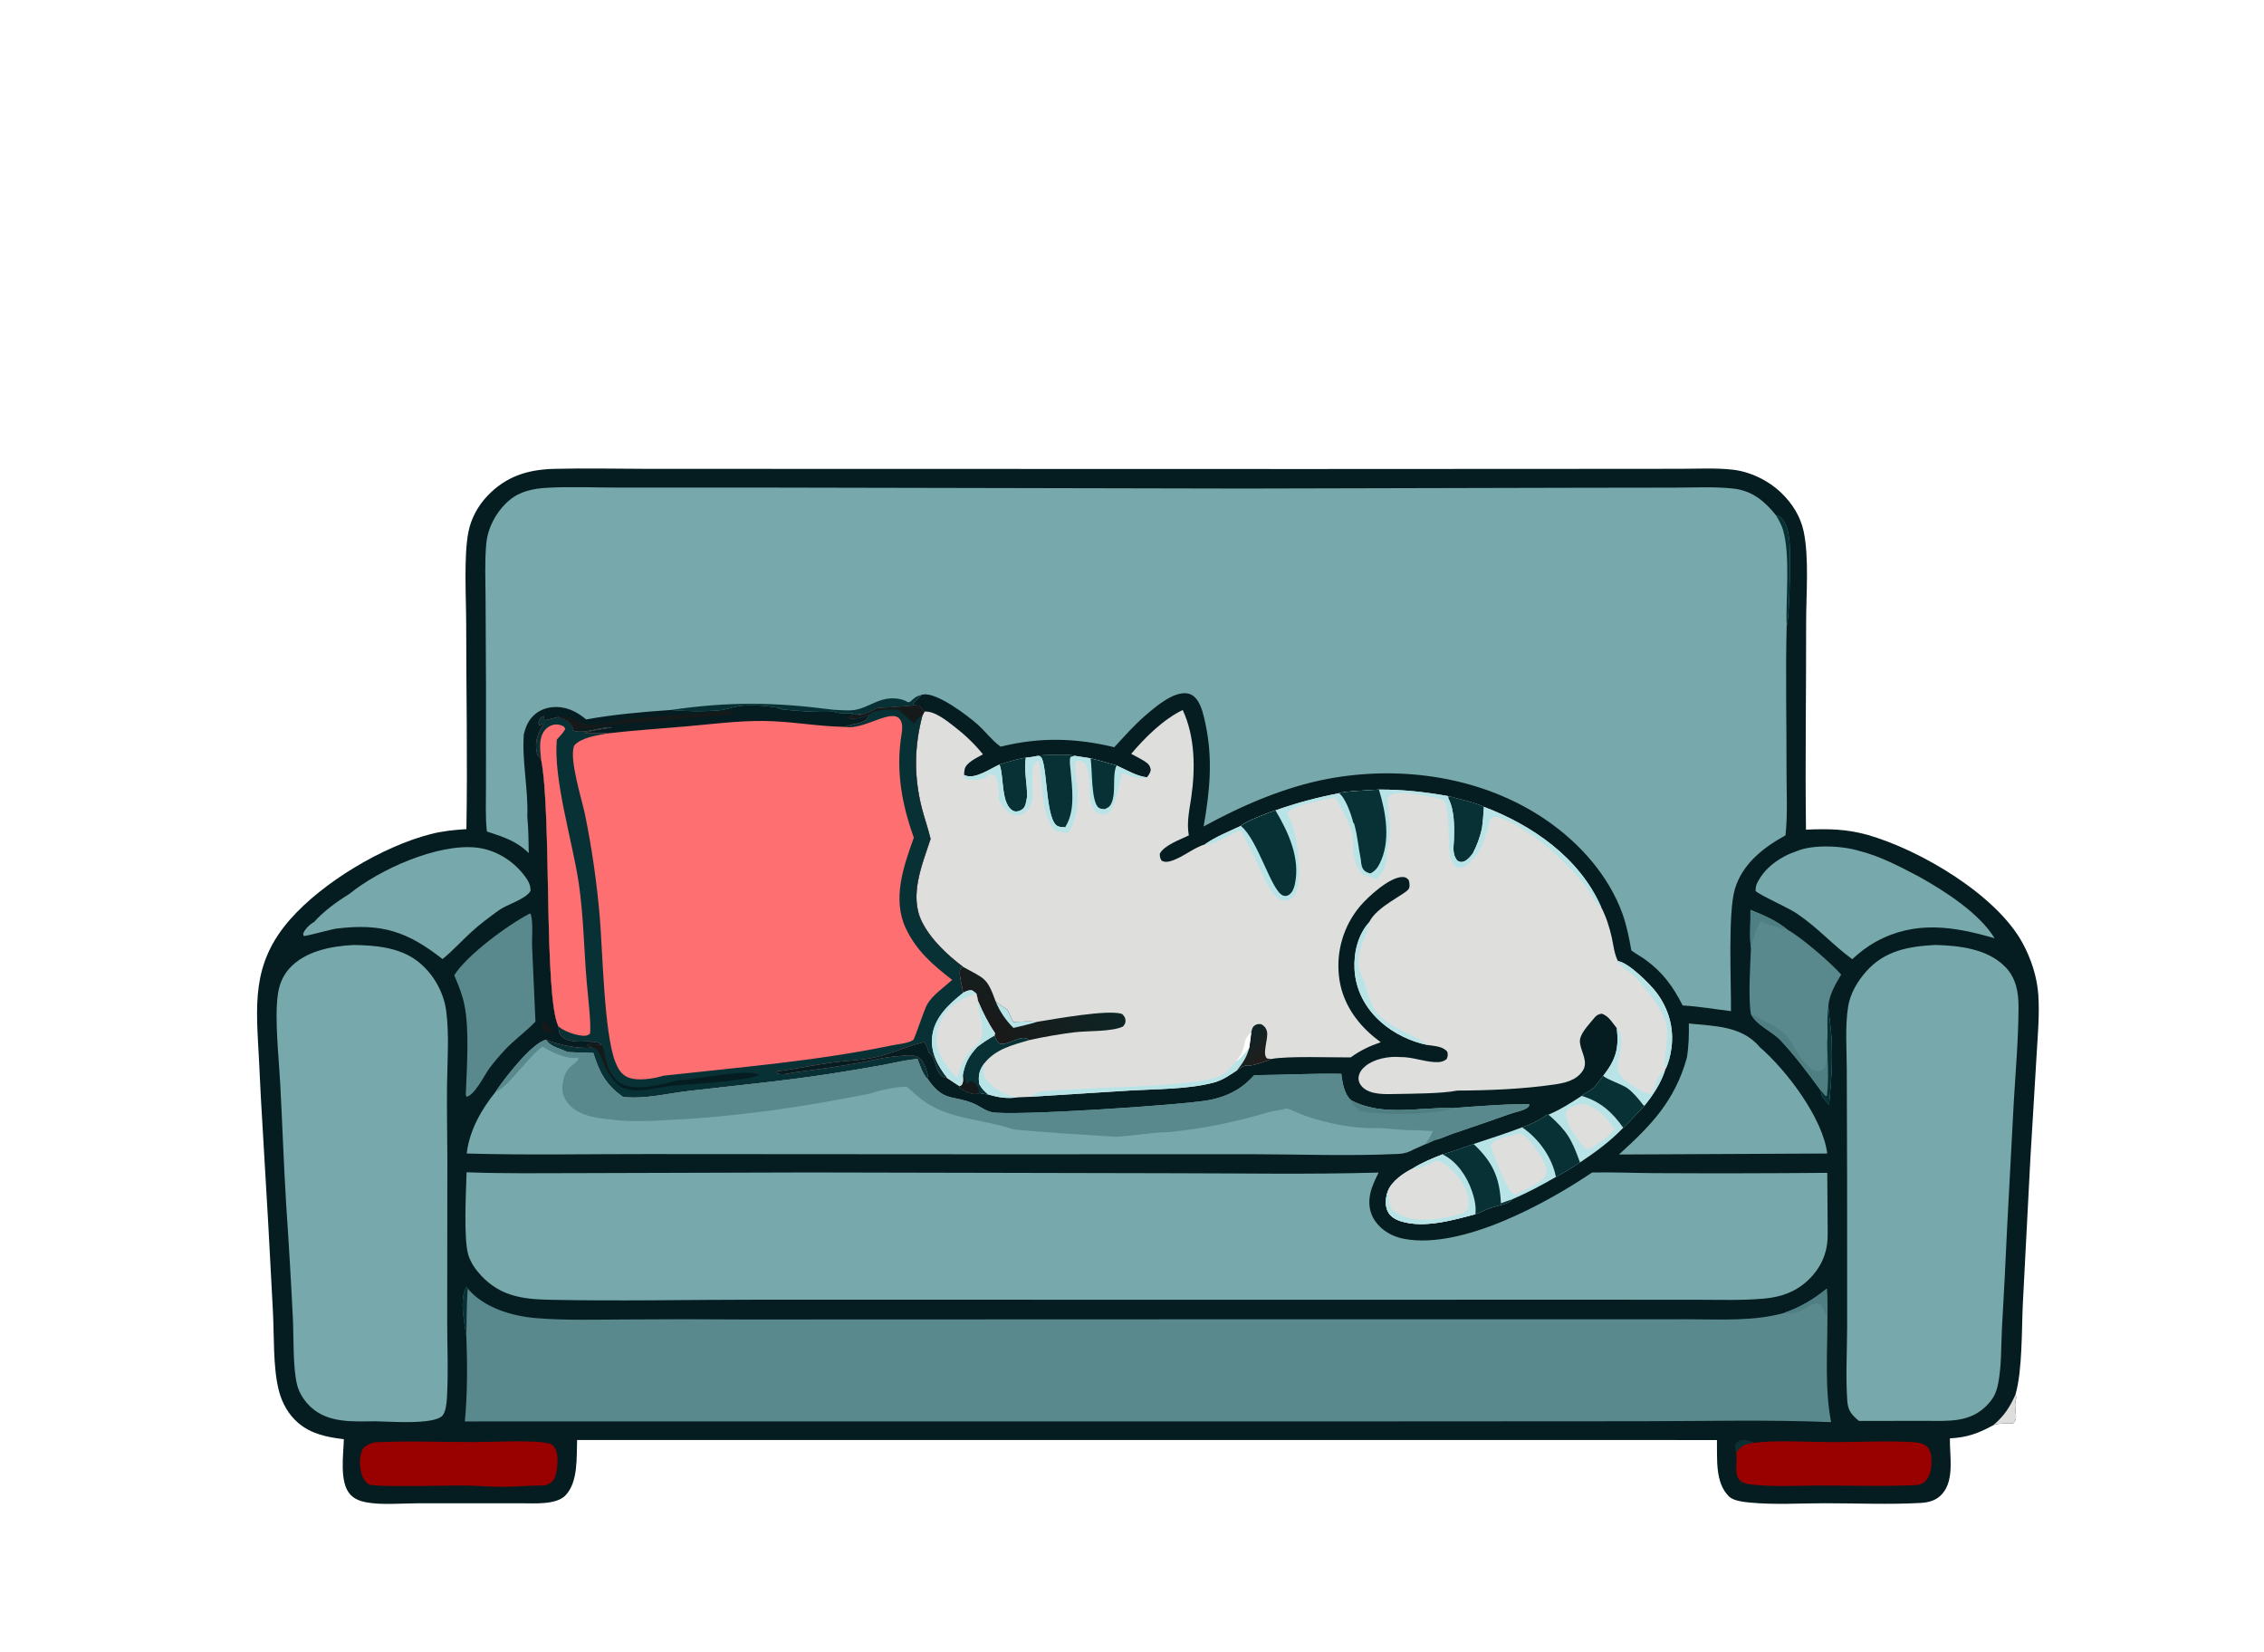 <svg version="1.1" xmlns="http://www.w3.org/2000/svg" style="display: block;" viewBox="0 0 2048 1494" width="1184" height="864" preserveAspectRatio="none">
<defs>
	<linearGradient id="Gradient1" gradientUnits="userSpaceOnUse" x1="1144.77" y1="954.777" x2="1126.96" y2="938.879">
		<stop class="stop0" offset="0" stop-opacity="1" stop-color="rgb(34,29,28)"/>
		<stop class="stop1" offset="1" stop-opacity="1" stop-color="rgb(14,36,38)"/>
	</linearGradient>
	<linearGradient id="Gradient2" gradientUnits="userSpaceOnUse" x1="907.729" y1="944.658" x2="959.82" y2="877.317">
		<stop class="stop0" offset="0" stop-opacity="1" stop-color="rgb(27,24,24)"/>
		<stop class="stop1" offset="1" stop-opacity="1" stop-color="rgb(13,37,37)"/>
	</linearGradient>
</defs>
<path transform="translate(0,0)" fill="rgb(255,255,255)" d="M 0 0 L 2048 0 L 2048 1494 L 0 1494 L 0 0 z"/>
<path transform="translate(0,0)" fill="rgb(5,29,32)" d="M 421.9 749.701 C 422.997 687.953 421.745 626.014 421.708 564.25 C 421.693 540.953 419.391 502.691 423.746 480.87 C 426.165 468.748 432.345 457.399 440.827 448.467 C 457.728 430.671 477.448 424.53 501.356 423.935 C 529.014 423.247 556.786 423.867 584.46 423.932 L 720.521 423.966 L 1183.96 424.081 L 1442.52 423.956 L 1520.54 423.895 C 1535.84 423.879 1551.77 422.987 1566.97 424.639 C 1583.32 426.416 1599.78 434.471 1611.56 445.865 C 1621.31 455.305 1628.68 466.972 1631.55 480.352 C 1636.66 504.253 1633.78 538.198 1633.82 562.964 C 1633.93 625.372 1632.86 687.769 1633.69 750.176 C 1653.51 749.288 1670.7 749.513 1689.99 755.067 C 1736.8 768.54 1805.73 808.782 1829.63 852.739 C 1837.32 866.881 1842.72 883.253 1843.83 899.363 C 1845.08 917.519 1843.29 936.284 1842.27 954.438 L 1836.66 1047.71 L 1829.86 1178.55 C 1828.72 1202.05 1829.53 1238.96 1823.23 1260.77 C 1823.7 1262.61 1824.19 1263.44 1823.6 1265.31 C 1820.96 1273.67 1826.62 1282.42 1821.07 1286.91 C 1814.37 1287.62 1809.78 1286.31 1803.13 1288.66 C 1789.63 1296.09 1779.26 1299.79 1763.86 1300.56 C 1763.58 1316.2 1768.15 1337.55 1757.18 1350.48 C 1752.05 1356.52 1745.13 1358.53 1737.52 1358.95 C 1708.93 1360.53 1679.62 1359.25 1650.96 1359.23 C 1628.77 1359.22 1605.03 1360.79 1583 1358.61 C 1577.43 1358.06 1568.2 1357.18 1564 1353.07 C 1551.17 1340.5 1553.53 1318.65 1553.13 1302.08 L 522.048 1302.03 C 521.478 1317.51 523.143 1339.95 511.585 1352.07 C 503.124 1360.94 482.951 1359.22 471.601 1359.25 L 377.485 1359.29 C 362.866 1359.29 345.493 1361 331.164 1358.38 C 325.95 1357.43 320.61 1355.35 316.931 1351.41 C 306.744 1340.5 310.703 1315.26 311.048 1301.31 C 295.987 1299.52 281.605 1296.73 269.729 1286.57 C 260.801 1278.93 255.054 1268.45 252.187 1257.15 C 246.837 1236.07 248.058 1207.28 246.86 1185.28 C 244.193 1132.85 241.258 1080.43 238.053 1028.03 C 236.595 1004.9 235.345 981.759 234.302 958.609 C 231.783 909.62 226.802 871.899 262.411 831.364 C 292.024 797.655 346.011 765.431 389.389 754.243 C 400.19 751.457 410.816 750.372 421.9 749.701 z"/>
<path transform="translate(0,0)" fill="rgb(222,222,221)" d="M 1823.23 1260.77 C 1823.7 1262.61 1824.19 1263.44 1823.6 1265.31 C 1820.96 1273.67 1826.62 1282.42 1821.07 1286.91 C 1814.37 1287.62 1809.78 1286.31 1803.13 1288.66 C 1812.88 1280.34 1818.14 1272.4 1823.23 1260.77 z"/>
<path transform="translate(0,0)" fill="rgb(119,168,171)" d="M 440.434 751.854 C 438.872 737.838 439.687 723.301 439.605 709.189 L 439.632 620.841 L 439.24 540.528 C 439.145 524.297 438.398 507.554 439.901 491.382 C 441.276 476.592 449.653 461.484 461.08 452.055 C 470.849 443.993 482.809 441.721 495.139 441.04 C 516.669 439.851 538.636 440.902 560.229 440.872 L 695.19 440.867 L 1125 441.746 L 1429.07 441.03 L 1515.44 440.913 C 1532.77 440.874 1550.79 439.869 1568.02 441.769 C 1584.71 443.609 1596.11 452.882 1606.43 465.75 C 1610.89 467.434 1612.78 469.255 1614.87 473.542 C 1617.52 478.976 1618.43 485.743 1618.89 491.699 C 1619.75 502.934 1618.91 558.639 1616.18 566.615 C 1615.12 610.048 1616.16 653.667 1616.08 697.124 C 1616.04 716.197 1617.2 736.4 1615.14 755.332 C 1595.22 766.263 1576.16 781.053 1569.37 803.844 C 1562.96 825.361 1566.07 888.195 1565.82 914.264 C 1551.34 912.553 1536.7 909.925 1522.16 909.153 C 1513.28 891.862 1504.15 879.076 1488.09 867.535 C 1484.09 864.661 1479.63 862.361 1475.72 859.408 C 1473.7 848.353 1471.67 837.509 1467.9 826.883 C 1455.48 791.92 1429.15 762.466 1398.98 741.7 C 1341.96 702.447 1268.06 691.628 1200.85 704.285 C 1162.22 711.559 1123.14 728.408 1088.78 747.318 C 1094.44 715.421 1097.3 685.869 1090.33 653.856 C 1088.82 646.951 1087.17 639.072 1083.1 633.165 C 1080.8 629.825 1077.64 627.388 1073.52 626.901 C 1060.87 625.402 1044.87 639.424 1035.84 647.174 C 1025.72 655.866 1017.06 665.892 1007.99 675.636 C 973.156 667.179 940.196 666.377 905.226 675.136 C 904.994 674.972 904.759 674.813 904.53 674.646 C 897.167 669.269 891.45 661.486 884.665 655.353 C 875.85 647.385 847.272 625.623 834.932 627.989 C 833.758 628.214 833.976 628.14 833.302 628.456 C 831.35 631.699 826.893 633.737 825.765 637.01 L 827.466 637.737 C 825.993 638.461 797.619 640.04 793.063 640.372 C 789.186 643.041 784.23 644.857 779.767 646.293 C 777.057 645.096 772.821 645.555 769.848 645.493 L 772.018 644.837 C 765.878 645.136 759.572 645.401 753.666 643.491 C 742.005 644.369 715.868 642.71 704.11 640.943 L 708.006 640.903 C 696.928 638.165 678.198 636.661 667.011 638.722 C 661.537 639.731 656.438 641.733 650.839 642.242 C 636.901 643.51 620.715 643.272 606.778 641.953 C 581.233 643.715 555.444 645.975 530.232 650.501 C 521.363 643.051 511.385 638.294 499.551 639.448 C 492.012 640.182 485.254 643.483 480.428 649.415 C 476.922 653.725 475.218 658.53 473.84 663.837 C 472.046 688.791 477.994 713.519 477.005 738.505 C 478.066 749.435 478.128 760.393 478.308 771.363 C 466.888 760.167 455.192 756.72 440.434 751.854 z"/>
<path transform="translate(0,0)" fill="rgb(7,49,53)" d="M 821.296 634.959 L 823.158 634.631 C 826.503 631.543 828.734 629.481 833.302 628.456 C 831.35 631.699 826.893 633.737 825.765 637.01 L 827.466 637.737 C 825.993 638.461 797.619 640.04 793.063 640.372 C 789.186 643.041 784.23 644.857 779.767 646.293 C 777.057 645.096 772.821 645.555 769.848 645.493 L 772.018 644.837 C 765.878 645.136 759.572 645.401 753.666 643.491 C 742.005 644.369 715.868 642.71 704.11 640.943 L 708.006 640.903 C 696.928 638.165 678.198 636.661 667.011 638.722 C 661.537 639.731 656.438 641.733 650.839 642.242 C 636.901 643.51 620.715 643.272 606.778 641.953 C 660.451 634.196 700.429 634.835 753.994 641.765 C 760.753 642.055 768.75 643.065 775.336 641.514 C 784.314 639.401 792.25 633.727 801.434 631.973 C 807.556 630.804 816.054 631.446 821.296 634.959 z"/>
<path transform="translate(0,0)" fill="rgb(7,49,53)" d="M 1606.43 465.75 C 1610.89 467.434 1612.78 469.255 1614.87 473.542 C 1617.52 478.976 1618.43 485.743 1618.89 491.699 C 1619.75 502.934 1618.91 558.639 1616.18 566.615 C 1615.21 541.614 1619.76 502.05 1612.84 478.927 C 1611.43 474.211 1608.89 469.983 1606.43 465.75 z"/>
<path transform="translate(0,0)" fill="rgb(222,222,221)" d="M 836.16 643.486 C 844.872 642.376 856.344 651.601 862.978 656.733 C 872.681 664.238 881.509 672.492 889.184 682.088 C 884.132 684.956 874.013 689.405 872.645 695.467 C 872.265 697.151 872.199 698.953 872.104 700.672 C 872.669 700.912 873.239 701.138 873.814 701.351 C 882.373 704.445 896.045 694.977 904.089 691.31 C 912.086 688.777 919.865 686.373 928.157 684.971 C 931.803 684.896 935.599 683.969 939.199 683.362 C 942.978 682.351 968.928 681.927 971.804 683.338 L 986.498 685.63 C 994.367 687.702 1002.27 689.738 1010.04 692.157 C 1018.36 695.832 1028.56 702.015 1037.5 702.816 C 1039.34 700.45 1040.53 698.923 1041 695.923 C 1040.24 692.246 1038.83 690.554 1035.66 688.514 C 1031.74 685.985 1027.39 683.865 1023.28 681.626 C 1035.92 666.689 1052.18 650.563 1069.87 641.966 C 1081.14 666.186 1081.37 695.177 1077.57 721.22 C 1075.85 732.982 1073.34 743.492 1075.39 755.394 C 1067.61 759.179 1052.95 764.287 1049.12 772.013 C 1049.28 774.888 1049.22 775.721 1050.8 778.231 C 1054.05 779.874 1056.7 779.357 1060.09 778.236 C 1070.59 774.769 1079.61 766.614 1089.93 763.447 C 1099.45 756.638 1111.85 751.761 1122.43 746.776 C 1125.67 743.15 1148.37 734.319 1153.79 732.754 C 1172.71 726.01 1191.47 721.064 1211.18 717.251 C 1215.59 715.332 1240.82 714.518 1247.35 713.929 C 1268.6 713.854 1289.22 716.039 1310.11 719.863 L 1312.89 720.471 C 1322.48 723.143 1333.37 725.255 1342.33 729.526 C 1386.22 746.192 1428.62 775.501 1448.21 819.742 C 1448.29 819.921 1448.36 820.103 1448.43 820.283 C 1452.9 828.934 1455.79 837.93 1457.93 847.402 C 1459.51 854.359 1460.23 862.767 1463.64 869.05 C 1473.07 870.235 1492.57 889.796 1498.1 897.021 C 1509.39 911.754 1514.56 929.655 1511.91 948.134 C 1511.03 954.258 1509.52 960.895 1506.72 966.447 L 1506.15 967.927 C 1502.15 979.87 1495.33 990.176 1487.43 999.9 C 1486.13 998.873 1486.55 999.34 1485.64 998.164 C 1481.85 993.229 1477.13 987.583 1472.08 983.913 C 1467.62 980.671 1452.26 975.509 1450.29 972.754 C 1461.7 958.02 1464.63 948.101 1462.55 929.7 C 1458.38 924.662 1455.64 918.991 1449.09 916.585 C 1445.27 917.054 1443.66 918.459 1441.29 921.466 C 1436.67 927.342 1428.29 935.269 1429.21 942.88 C 1430.24 951.468 1437.26 960.272 1431.46 968.593 C 1425.47 977.195 1415.16 979.297 1405.44 980.694 C 1377.25 984.745 1346.75 985.998 1318.29 986.096 C 1304.06 988.924 1277.48 988.862 1262.2 989.208 C 1252.8 989.421 1239.29 990.004 1232.2 982.661 C 1229.99 980.371 1228.62 977.271 1228.95 974.051 C 1229.38 969.91 1232.09 966.397 1235.24 963.857 C 1243.29 957.349 1256.44 954.884 1266.53 955.799 C 1277.11 955.581 1287.08 959.724 1297.57 960.321 C 1301.77 960.56 1305.48 960.317 1308.74 957.456 C 1309.81 954.711 1309.78 954.075 1309.33 951.144 C 1305.31 945.904 1297.38 945.852 1291.26 944.883 C 1276.43 941.935 1261.06 934.523 1249.67 924.558 C 1235.35 912.032 1226.36 895.635 1225.29 876.495 C 1224.45 861.529 1228.34 845.183 1238.56 833.861 C 1245.53 819.209 1272.39 808.345 1274.52 803.355 C 1275.55 800.922 1275.01 797.849 1274.18 795.466 C 1272.21 793.673 1271.32 792.945 1268.56 792.983 C 1256.67 793.146 1237.15 811.216 1230.09 819.634 C 1215.65 836.936 1208.82 859.337 1211.13 881.753 C 1213.33 904.814 1225.98 923.98 1243.74 938.314 C 1245.47 939.706 1247.23 941.065 1249.01 942.39 C 1238.82 945.885 1230.65 949.718 1221.84 956.103 C 1204.97 956.246 1164.3 954.724 1150.12 957.512 C 1142.79 960.534 1136.35 962.859 1128.4 963.857 L 1128.86 963.248 C 1124.78 963.237 1122.12 965.548 1118.94 967.791 C 1112.41 972.167 1105.86 976.733 1098.17 978.798 C 1074.98 985.025 1046.05 984.624 1021.9 986.066 L 931.481 991.755 L 920.421 992.221 C 910.908 993.587 902.968 992.329 893.855 989.576 C 891.167 989.536 888.463 988.825 885.839 988.266 C 885.452 988.447 885.081 988.671 884.676 988.809 C 879.516 990.56 872.237 985.933 867.851 983.637 L 867.891 982.075 L 869.809 981.058 C 871.737 978.337 871.074 975.307 870.874 972.139 C 872.945 961.14 876.529 954.549 884.216 946.412 C 889.179 942.612 894.101 939.326 899.58 936.315 L 900.002 934.108 C 893.884 925.119 889.067 915.498 884.859 905.498 L 883.372 898.664 C 882.113 897.458 880.692 896.488 879.289 895.457 C 875.753 895.295 874.429 896.142 871.333 897.671 C 870.484 892.439 867.22 881.802 868.439 876.878 C 868.893 875.044 869.673 875.132 871.216 874.226 C 856.975 863.529 841.819 849.342 833.873 833.265 C 822.262 809.774 834.169 781.665 841.799 758.609 C 839.662 749.232 836.3 740.152 833.92 730.832 C 826.649 702.36 826.936 674.95 834.527 646.586 L 836.16 643.486 z"/>
<path transform="translate(0,0)" fill="rgb(185,228,231)" d="M 1211.18 717.251 C 1215.59 715.332 1240.82 714.518 1247.35 713.929 C 1268.6 713.854 1289.22 716.039 1310.11 719.863 L 1310.42 722.376 L 1304.32 722.67 C 1292.27 720.29 1268.99 713.894 1257.62 718.874 C 1255.49 721.199 1255.17 722.09 1255.26 725.256 C 1255.48 733.501 1257.75 741.806 1257.43 750.057 C 1257.04 759.811 1254.26 769.334 1254.07 779.167 L 1252.59 785.42 C 1250.11 788.737 1247.71 792.105 1245.37 795.521 C 1241.47 793.695 1237.97 791.839 1233.58 791.697 C 1224.48 782.09 1223.62 771.216 1223.91 758.453 C 1222.82 746.001 1213.57 731.911 1207.8 721.079 C 1199.66 722.95 1168.86 728.003 1164.72 735.081 C 1164.58 735.322 1164.5 735.598 1164.4 735.856 C 1173.31 749.354 1177.17 786.232 1173.92 802.04 C 1173.09 806.074 1171.68 810.369 1167.97 812.622 C 1165.46 814.141 1161.47 814.653 1158.68 813.698 C 1152.04 811.421 1145.1 797.86 1142.4 791.569 C 1136.27 777.259 1129.51 764.705 1122.42 750.934 C 1113.03 753.629 1099 764.512 1089.93 763.447 C 1099.45 756.638 1111.85 751.761 1122.43 746.776 C 1125.67 743.15 1148.37 734.319 1153.79 732.754 C 1172.71 726.01 1191.47 721.064 1211.18 717.251 z"/>
<path transform="translate(0,0)" fill="rgb(7,49,53)" d="M 1122.43 746.776 C 1125.67 743.15 1148.37 734.319 1153.79 732.754 C 1165.5 752.45 1176.64 776.483 1171.19 800.136 C 1170.44 803.357 1168.93 807.214 1166.01 809.065 C 1164.25 810.181 1162.73 810.423 1160.74 809.742 C 1150.01 806.07 1138 759.103 1122.43 746.776 z"/>
<path transform="translate(0,0)" fill="rgb(7,49,53)" d="M 1211.18 717.251 C 1215.59 715.332 1240.82 714.518 1247.35 713.929 C 1253.73 734.591 1258.36 761.082 1247.86 781.219 C 1245.82 785.147 1243.57 787.816 1239.55 789.763 C 1238.01 789.275 1236.31 788.786 1235 787.816 C 1231.56 785.282 1231.38 781.1 1230.99 777.208 C 1228.79 766.312 1228 755.518 1224.94 744.747 L 1223.94 743.47 C 1223.88 742.881 1223.87 742.588 1223.69 741.963 C 1221.82 735.416 1216.84 720.81 1211.18 717.251 z"/>
<path transform="translate(0,0)" fill="url(#Gradient2)" d="M 871.216 874.226 C 890.752 885.223 892.648 883.228 900.775 905.761 C 904.165 908.422 907.504 910.746 911.244 912.889 L 916.645 924.139 C 923.884 923.732 931.016 923.248 938.258 923.915 C 953.881 921.443 1002.71 912.485 1015.01 916.804 C 1016.7 918.399 1018.04 920.073 1018.14 922.525 C 1018.25 925.136 1017.38 926.288 1015.81 928.235 C 1005.39 933.037 984.002 931.908 971.743 933.421 C 958.068 935.132 944.481 937.482 931.027 940.465 C 924.232 934.219 912.997 945.396 904.685 943.714 C 901.648 942.113 900.88 939.307 899.58 936.315 L 900.002 934.108 C 893.884 925.119 889.067 915.498 884.859 905.498 L 883.372 898.664 C 882.113 897.458 880.692 896.488 879.289 895.457 C 875.753 895.295 874.429 896.142 871.333 897.671 C 870.484 892.439 867.22 881.802 868.439 876.878 C 868.893 875.044 869.673 875.132 871.216 874.226 z"/>
<path transform="translate(0,0)" fill="rgb(185,228,231)" d="M 900.775 905.761 C 904.165 908.422 907.504 910.746 911.244 912.889 L 916.645 924.139 C 923.884 923.732 931.016 923.248 938.258 923.915 C 931.315 926.204 923.869 927.65 916.767 929.439 C 909.854 922.597 904.453 914.755 900.775 905.761 z"/>
<path transform="translate(0,0)" fill="rgb(185,228,231)" d="M 971.804 683.338 L 986.498 685.63 C 994.367 687.702 1002.27 689.738 1010.04 692.157 C 1018.36 695.832 1028.56 702.015 1037.5 702.816 C 1030.04 705.309 1022.64 701.598 1015.51 698.96 C 1011.9 707.815 1009.48 732.583 1000.94 735.914 C 998.296 736.945 995.174 736.442 992.758 735.04 C 988.937 732.822 987.412 728.553 986.589 724.448 C 984.977 716.406 987.003 693.242 979.942 689.012 C 978.321 688.041 976.121 688.163 974.293 688.153 L 972.631 689.292 C 971.483 697.231 974.262 706.82 974.8 714.872 C 975.459 724.741 973.281 746.401 965.53 752.967 C 962.381 753.592 959.311 751.878 956.001 751.777 C 959.252 751.021 961.148 750.376 963.526 747.983 L 963.747 747.628 C 972.877 733.203 969.88 712.956 968.477 696.716 C 968.14 692.811 967.195 688.263 968.32 684.484 L 971.804 683.338 z"/>
<path transform="translate(0,0)" fill="rgb(7,49,53)" d="M 986.498 685.63 C 994.367 687.702 1002.27 689.738 1010.04 692.157 C 1005.84 701.164 1009.85 715.456 1005.59 725.815 C 1004.21 729.188 1002.64 730.166 999.522 731.524 C 997.765 731.461 995.667 731.505 994.141 730.518 C 986.784 725.758 988.232 695.186 986.498 685.63 z"/>
<path transform="translate(0,0)" fill="rgb(7,49,53)" d="M 939.199 683.362 C 942.978 682.351 968.928 681.927 971.804 683.338 L 968.32 684.484 C 967.195 688.263 968.14 692.811 968.477 696.716 C 969.88 712.956 972.877 733.203 963.747 747.628 L 963.526 747.983 C 961.326 747.952 958.946 747.964 956.903 747.038 C 946.212 742.19 947.553 698.049 942.64 686.14 C 941.778 684.051 941.218 684.164 939.199 683.362 z"/>
<path transform="translate(0,0)" fill="rgb(7,49,53)" d="M 1310.11 719.863 L 1312.89 720.471 C 1322.48 723.143 1333.37 725.255 1342.33 729.526 C 1341.85 736.007 1341.5 742.535 1340.56 748.968 C 1338.78 757.03 1336.1 764.3 1332.31 771.628 C 1330.13 774.45 1327.17 778.116 1323.62 779.142 C 1321.28 779.818 1320.18 779.178 1318.14 778.089 C 1313.69 772.093 1314.83 766.41 1315.25 759.415 C 1315.69 747.936 1315.72 732.663 1310.42 722.376 L 1310.11 719.863 z"/>
<path transform="translate(0,0)" fill="rgb(185,228,231)" d="M 1310.42 722.376 C 1315.72 732.663 1315.69 747.936 1315.25 759.415 C 1314.83 766.41 1313.69 772.093 1318.14 778.089 C 1320.18 779.178 1321.28 779.818 1323.62 779.142 C 1327.17 778.116 1330.13 774.45 1332.31 771.628 C 1336.1 764.3 1338.78 757.03 1340.56 748.968 C 1341.5 742.535 1341.85 736.007 1342.33 729.526 C 1386.22 746.192 1428.62 775.501 1448.21 819.742 C 1448.29 819.921 1448.36 820.103 1448.43 820.283 C 1443.45 817.499 1441.58 812.242 1438.59 807.621 C 1423.07 783.652 1380.85 744.493 1352.36 738.329 C 1349.21 739.029 1349.34 739.24 1347.56 741.725 C 1345.17 750.694 1340.62 770.733 1333.04 775.584 C 1332.28 776.644 1331.49 777.673 1330.7 778.707 C 1328.61 781.424 1325.02 783.766 1321.64 784.535 C 1319.94 784.923 1318.37 784.429 1316.94 783.507 C 1314.06 781.645 1312.66 777.441 1312.01 774.273 C 1309.52 762.121 1311.36 744.583 1308.6 729.891 C 1307.84 725.843 1307.6 724.956 1304.32 722.67 L 1310.42 722.376 z"/>
<path transform="translate(0,0)" fill="rgb(7,49,53)" d="M 884.216 946.412 C 889.179 942.612 894.101 939.326 899.58 936.315 C 900.88 939.307 901.648 942.113 904.685 943.714 C 912.997 945.396 924.232 934.219 931.027 940.465 C 915.94 944.883 900.733 948.513 890.482 961.362 C 886.293 966.827 884.799 971.977 885.668 978.812 C 885.738 979.365 885.831 979.914 885.926 980.464 C 888.206 984.354 890.38 986.741 893.855 989.576 C 891.167 989.536 888.463 988.825 885.839 988.266 C 885.452 988.447 885.081 988.671 884.676 988.809 C 879.516 990.56 872.237 985.933 867.851 983.637 L 867.891 982.075 L 869.809 981.058 C 871.737 978.337 871.074 975.307 870.874 972.139 C 872.945 961.14 876.529 954.549 884.216 946.412 z"/>
<path transform="translate(0,0)" fill="rgb(22,25,25)" d="M 870.874 972.139 C 871.171 972.524 871.477 972.901 871.764 973.293 C 873.426 975.56 873.205 978.276 874.548 980.461 C 876.183 978.435 876.337 978.243 878.817 977.501 C 881.579 978.437 883.176 980.508 884.46 983.09 C 885.223 984.624 885.515 986.598 885.839 988.266 C 885.452 988.447 885.081 988.671 884.676 988.809 C 879.516 990.56 872.237 985.933 867.851 983.637 L 867.891 982.075 L 869.809 981.058 C 871.737 978.337 871.074 975.307 870.874 972.139 z"/>
<path transform="translate(0,0)" fill="rgb(7,49,53)" d="M 904.089 691.31 C 912.086 688.777 919.865 686.373 928.157 684.971 L 927.784 686.142 C 926.195 696.879 929.332 709.239 929.075 720.357 C 928.613 723.157 928.208 726.396 927.045 728.995 C 926.154 730.985 924.311 732.361 922.316 733.13 C 920.958 733.654 918.478 734.008 917.11 733.405 C 905.135 728.124 908.39 702.39 904.35 691.937 C 904.268 691.726 904.176 691.519 904.089 691.31 z"/>
<path transform="translate(0,0)" fill="rgb(185,228,231)" d="M 1118.19 959.868 C 1122.79 956.877 1126.23 951.651 1129.98 947.645 C 1127.82 955.922 1124.28 961.151 1118.94 967.791 C 1112.41 972.167 1105.86 976.733 1098.17 978.798 C 1074.98 985.025 1046.05 984.624 1021.9 986.066 L 931.481 991.755 C 934.223 989.41 937.231 988.083 940.759 987.324 C 947.893 985.789 956.415 985.951 963.743 985.463 C 984.557 984.076 1005.25 983.279 1026.08 982.457 C 1042.46 981.81 1091.17 979.074 1103.94 972.844 C 1109.57 970.098 1113.98 964.429 1118.19 959.868 z"/>
<path transform="translate(0,0)" fill="url(#Gradient1)" d="M 1131.87 933.506 C 1132.4 930.993 1132.81 928.605 1135.11 927.117 C 1137.14 925.809 1138.77 925.764 1141.08 926.125 C 1143.81 927.807 1145.29 929.408 1146.07 932.606 C 1147.67 939.112 1141.25 953.314 1146.31 957.129 L 1150.12 957.512 C 1142.79 960.534 1136.35 962.859 1128.4 963.857 L 1128.86 963.248 C 1124.78 963.237 1122.12 965.548 1118.94 967.791 C 1124.28 961.151 1127.82 955.922 1129.98 947.645 C 1130.81 942.984 1131.26 938.204 1131.87 933.506 z"/>
<path transform="translate(0,0)" fill="rgb(185,228,231)" d="M 1291.26 944.883 C 1276.43 941.935 1261.06 934.523 1249.67 924.558 C 1235.35 912.032 1226.36 895.635 1225.29 876.495 C 1224.45 861.529 1228.34 845.183 1238.56 833.861 C 1238.56 834.062 1238.57 834.263 1238.56 834.464 C 1238.38 841.074 1231.73 852.529 1229.95 860.042 C 1228.94 864.328 1228.51 869.017 1229.05 873.403 C 1229.65 878.294 1232.31 883.006 1233.91 887.659 C 1237.82 898.973 1238.66 908.215 1247.2 917.554 C 1258.79 930.237 1287.25 939.64 1291.26 944.883 z"/>
<path transform="translate(0,0)" fill="rgb(185,228,231)" d="M 1462.55 929.7 C 1462.87 929.987 1463.2 930.26 1463.51 930.562 C 1466.36 933.388 1466.9 939.682 1466.7 943.571 C 1466.22 953.031 1459.62 965.114 1466.58 973.437 C 1470.42 978.04 1486.47 988.903 1492.38 989.061 C 1492.83 989.074 1493.29 989.044 1493.74 989.036 C 1496.98 985.568 1496.88 979.258 1499.85 974.811 C 1501.66 972.099 1502.99 969.23 1506.15 967.927 C 1502.15 979.87 1495.33 990.176 1487.43 999.9 C 1486.13 998.873 1486.55 999.34 1485.64 998.164 C 1481.85 993.229 1477.13 987.583 1472.08 983.913 C 1467.62 980.671 1452.26 975.509 1450.29 972.754 C 1461.7 958.02 1464.63 948.101 1462.55 929.7 z"/>
<path transform="translate(0,0)" fill="rgb(185,228,231)" d="M 939.199 683.362 C 941.218 684.164 941.778 684.051 942.64 686.14 C 947.553 698.049 946.212 742.19 956.903 747.038 C 958.946 747.964 961.326 747.952 963.526 747.983 C 961.148 750.376 959.252 751.021 956.001 751.777 C 940.027 742.319 943.639 693.325 939.078 687.658 C 936.54 689.672 934.883 691.148 934.391 694.473 C 933.754 698.784 934.019 703.573 933.956 707.943 C 932.834 712.569 931.626 716.291 929.075 720.357 C 929.332 709.239 926.195 696.879 927.784 686.142 L 928.157 684.971 C 931.803 684.896 935.599 683.969 939.199 683.362 z"/>
<path transform="translate(0,0)" fill="rgb(185,228,231)" d="M 1463.64 869.05 C 1473.07 870.235 1492.57 889.796 1498.1 897.021 C 1509.39 911.754 1514.56 929.655 1511.91 948.134 C 1511.03 954.258 1509.52 960.895 1506.72 966.447 C 1503.66 953.217 1512.05 938.996 1506.05 922.123 C 1501.2 908.504 1487.72 892.294 1477.53 882.002 C 1474.27 878.701 1464.73 872.998 1463.64 869.05 z"/>
<path transform="translate(0,0)" fill="rgb(185,228,231)" d="M 904.089 691.31 C 904.176 691.519 904.268 691.726 904.35 691.937 C 908.39 702.39 905.135 728.124 917.11 733.405 C 918.478 734.008 920.958 733.654 922.316 733.13 C 924.311 732.361 926.154 730.985 927.045 728.995 C 928.208 726.396 928.613 723.157 929.075 720.357 C 931.626 716.291 932.834 712.569 933.956 707.943 C 934.103 712.29 934.449 716.821 934.099 721.159 C 933.699 726.108 931.065 731.878 927.039 734.884 C 924.432 736.831 921.399 737.551 918.205 736.881 C 910.651 735.297 907.277 729.191 903.51 723.189 C 903.691 716.226 903.933 706.743 899.628 700.925 C 893.244 697.949 893.49 702.601 888.551 704.415 C 885.841 705.41 880.58 704.915 877.58 705.04 C 874.901 705.151 874.265 704.666 872.256 702.949 L 872.104 700.672 C 872.669 700.912 873.239 701.138 873.814 701.351 C 882.373 704.445 896.045 694.977 904.089 691.31 z"/>
<path transform="translate(0,0)" fill="rgb(185,228,231)" d="M 890.482 961.362 C 889.969 967.992 888.082 971.266 892.761 976.811 L 894.232 978.522 C 902.271 986.265 909.21 990.695 920.421 992.221 C 910.908 993.587 902.968 992.329 893.855 989.576 C 890.38 986.741 888.206 984.354 885.926 980.464 C 885.831 979.914 885.738 979.365 885.668 978.812 C 884.799 971.977 886.293 966.827 890.482 961.362 z"/>
<path transform="translate(0,0)" fill="rgb(255,255,255)" d="M 1118.19 959.868 C 1119.74 957.412 1121.95 954.855 1123.15 952.255 C 1126.5 944.935 1124.72 938.786 1131.87 933.506 C 1131.26 938.204 1130.81 942.984 1129.98 947.645 C 1126.23 951.651 1122.79 956.877 1118.19 959.868 z"/>
<path transform="translate(0,0)" fill="rgb(119,168,171)" d="M 422.083 1059.97 C 455.955 1061.26 489.847 1060.77 523.738 1060.73 L 731.819 1060.12 L 1055.53 1060.81 C 1119.32 1060.83 1183.36 1062.06 1247.11 1060.23 C 1244.03 1066.52 1240.91 1072.63 1239.49 1079.54 C 1237.74 1088.12 1238.77 1096.57 1243.83 1103.91 C 1249.98 1112.84 1259.78 1118.27 1270.31 1120.21 C 1322.47 1129.82 1398.46 1088.37 1440.17 1060.17 C 1459.15 1059.76 1478.26 1060.68 1497.27 1060.74 C 1549.16 1061.01 1601.04 1060.93 1652.93 1060.48 L 1653.25 1104.49 C 1653.3 1109.18 1653.38 1113.88 1653.26 1118.56 C 1652.89 1133.89 1646.72 1146.98 1635.6 1157.52 C 1624.37 1168.16 1611.32 1172.72 1596.15 1174.14 C 1576.38 1175.99 1556.22 1175.23 1536.36 1175.23 L 1442.24 1175.18 L 1147.75 1175.22 L 686.863 1175.17 C 623.514 1175.16 559.902 1176.59 496.583 1175.23 C 472.624 1174.72 452.712 1171.9 435.467 1153.62 C 430.348 1148.19 425.917 1141.97 423.669 1134.79 C 419.237 1120.64 421.578 1077.15 422.083 1059.97 z"/>
<path transform="translate(0,0)" fill="rgb(89,137,140)" d="M 421.882 1208.47 C 421.388 1204.83 420.837 1201.19 420.23 1197.57 C 418.815 1188.91 416.492 1171.34 421.981 1163.71 L 423.103 1165.17 C 437.934 1182.69 463.22 1190.06 485.355 1191.87 C 511.304 1193.98 537.737 1193.15 563.765 1193.08 C 600.202 1192.77 636.641 1192.77 673.078 1193.07 L 1050.32 1192.94 L 1448.37 1192.94 L 1527.56 1192.88 C 1556.01 1192.91 1586.13 1194.86 1613.79 1187.18 C 1628.93 1181.79 1639.97 1175.29 1652.47 1165.19 C 1653.04 1174.34 1653.11 1183.42 1653.06 1192.59 C 1653.12 1223.27 1650.55 1255.7 1656.42 1285.89 C 1599.25 1283.57 1541.47 1285.04 1484.24 1285.08 L 1194.01 1285.25 L 420.489 1285.26 C 422.92 1259.96 422.786 1233.86 421.882 1208.47 z"/>
<path transform="translate(0,0)" fill="rgb(79,127,130)" d="M 1613.79 1187.18 C 1628.93 1181.79 1639.97 1175.29 1652.47 1165.19 C 1653.04 1174.34 1653.11 1183.42 1653.06 1192.59 C 1651.15 1188.47 1650.04 1184.11 1647.63 1180.25 C 1645.99 1179.22 1644.99 1178.18 1642.9 1178.55 C 1633.84 1180.15 1630.88 1188.73 1614.86 1187.29 L 1613.79 1187.18 z"/>
<path transform="translate(0,0)" fill="rgb(7,49,53)" d="M 421.882 1208.47 C 421.388 1204.83 420.837 1201.19 420.23 1197.57 C 418.815 1188.91 416.492 1171.34 421.981 1163.71 L 423.103 1165.17 C 422.049 1179.55 422.111 1194.05 421.882 1208.47 z"/>
<path transform="translate(0,0)" fill="rgb(254,111,114)" d="M 827.466 637.737 C 830.144 637.984 831.808 637.554 833.497 640.008 C 834.571 641.568 834.417 642.391 836.16 643.486 L 834.527 646.586 C 826.936 674.95 826.649 702.36 833.92 730.832 C 836.3 740.152 839.662 749.232 841.799 758.609 C 834.169 781.665 822.262 809.774 833.873 833.265 C 841.819 849.342 856.975 863.529 871.216 874.226 C 869.673 875.132 868.893 875.044 868.439 876.878 C 867.22 881.802 870.484 892.439 871.333 897.671 C 874.429 896.142 875.753 895.295 879.289 895.457 C 880.692 896.488 882.113 897.458 883.372 898.664 L 884.859 905.498 C 889.067 915.498 893.884 925.119 900.002 934.108 L 899.58 936.315 C 894.101 939.326 889.179 942.612 884.216 946.412 C 876.529 954.549 872.945 961.14 870.874 972.139 C 871.074 975.307 871.737 978.337 869.809 981.058 L 867.891 982.075 L 857.086 974.93 C 844.72 973.377 848.148 956.627 840.072 951.651 C 839.058 948.383 838.399 944.606 835.795 942.247 C 820.833 945.951 806.554 952.679 791.57 956.035 C 779.496 958.74 766.539 958.89 754.26 960.526 C 737.54 962.752 720.981 966.306 704.285 968.525 C 702.86 968.715 703.439 968.501 702.338 969.197 C 703.332 970.592 703.783 970.89 705.588 971.197 C 709.556 971.872 716.606 969.872 720.754 969.353 C 739.643 966.987 758.094 964.393 776.853 961.08 C 788.401 959.04 800.81 955.569 812.454 955.006 C 819.839 954.513 826.806 952.366 833.008 957.709 C 835.849 960.155 839.351 970.481 839.668 974.442 C 839.707 974.932 839.626 975.694 839.592 976.143 C 834.682 971.718 832.379 963.664 829.981 957.594 C 819.538 958.307 809.244 961.041 798.968 962.935 C 782.583 965.904 766.157 968.643 749.695 971.152 C 707.679 977.605 665.251 981.575 623.036 986.479 C 603.696 988.725 583.02 994.065 563.59 991.863 C 548.15 981.024 542.259 969.849 536.722 952.135 L 513.522 951.32 C 506.839 947.84 498.244 947.023 493.948 940.187 C 507.255 945.032 521.797 948.369 536.004 947.287 C 534.255 946.64 532.76 945.833 531.14 944.924 L 532.152 944.16 C 536.347 944.12 540.246 944.238 544.408 944.87 C 541.646 941.607 536.129 942.082 531.996 941.729 L 535.926 941.376 C 527.612 941.586 515.562 943.308 508.86 937.609 C 505.482 934.736 505.56 932.072 505.159 928.052 C 491.769 901.005 499.215 734.986 489.405 686.156 C 487.276 684.082 486.337 683.452 485.651 680.498 C 483.279 670.293 486.739 662.642 492.12 654.24 C 490.568 653.859 489.737 655.772 487.582 655.662 L 487.061 653.506 C 487.447 652 487.792 650.598 488.872 649.423 C 490.212 647.967 490.518 647.637 492.449 647.641 L 492.479 646.974 C 492.105 648.731 491.969 649.615 492.57 651.325 C 496.204 650.31 499.932 649.738 503.547 648.699 L 504.946 648.289 C 511.103 650.56 515.099 651.462 518.048 657.787 L 517.846 659.985 C 525.128 664.883 544.417 656.783 553.787 657.6 C 546.625 659.502 534.641 659.711 528.65 663.249 C 535.783 663.04 542.28 662.293 549.434 663.159 C 573.47 660.302 597.601 658.852 621.701 656.709 C 644.583 654.675 668.055 651.638 691.024 651.885 C 715.642 652.151 739.927 656.905 764.576 657.248 C 770.326 654.422 777.459 654.721 782.863 651.27 C 785.371 649.668 785.286 649.165 785.924 646.409 C 780.083 648.521 774.276 650.378 767.999 649.367 L 768.487 648.211 C 771.852 646.087 775.288 647.453 778.935 646.559 C 779.217 646.489 779.489 646.382 779.767 646.293 C 784.23 644.857 789.186 643.041 793.063 640.372 C 797.619 640.04 825.993 638.461 827.466 637.737 z"/>
<path transform="translate(0,0)" fill="rgb(7,49,53)" d="M 827.466 637.737 C 830.144 637.984 831.808 637.554 833.497 640.008 C 834.571 641.568 834.417 642.391 836.16 643.486 L 834.527 646.586 C 826.936 674.95 826.649 702.36 833.92 730.832 C 836.3 740.152 839.662 749.232 841.799 758.609 C 834.169 781.665 822.262 809.774 833.873 833.265 C 841.819 849.342 856.975 863.529 871.216 874.226 C 869.673 875.132 868.893 875.044 868.439 876.878 C 867.22 881.802 870.484 892.439 871.333 897.671 C 874.429 896.142 875.753 895.295 879.289 895.457 C 880.692 896.488 882.113 897.458 883.372 898.664 L 884.859 905.498 C 889.067 915.498 893.884 925.119 900.002 934.108 L 899.58 936.315 C 894.101 939.326 889.179 942.612 884.216 946.412 C 876.529 954.549 872.945 961.14 870.874 972.139 C 871.074 975.307 871.737 978.337 869.809 981.058 L 867.891 982.075 L 857.086 974.93 C 844.72 973.377 848.148 956.627 840.072 951.651 C 839.058 948.383 838.399 944.606 835.795 942.247 C 820.833 945.951 806.554 952.679 791.57 956.035 C 779.496 958.74 766.539 958.89 754.26 960.526 C 737.54 962.752 720.981 966.306 704.285 968.525 C 702.86 968.715 703.439 968.501 702.338 969.197 C 703.332 970.592 703.783 970.89 705.588 971.197 C 709.556 971.872 716.606 969.872 720.754 969.353 C 739.643 966.987 758.094 964.393 776.853 961.08 C 788.401 959.04 800.81 955.569 812.454 955.006 C 819.839 954.513 826.806 952.366 833.008 957.709 C 835.849 960.155 839.351 970.481 839.668 974.442 C 839.707 974.932 839.626 975.694 839.592 976.143 C 834.682 971.718 832.379 963.664 829.981 957.594 C 819.538 958.307 809.244 961.041 798.968 962.935 C 782.583 965.904 766.157 968.643 749.695 971.152 C 707.679 977.605 665.251 981.575 623.036 986.479 C 603.696 988.725 583.02 994.065 563.59 991.863 C 548.15 981.024 542.259 969.849 536.722 952.135 L 513.522 951.32 C 506.839 947.84 498.244 947.023 493.948 940.187 C 507.255 945.032 521.797 948.369 536.004 947.287 C 534.255 946.64 532.76 945.833 531.14 944.924 L 532.152 944.16 C 536.347 944.12 540.246 944.238 544.408 944.87 C 541.646 941.607 536.129 942.082 531.996 941.729 L 535.926 941.376 C 527.612 941.586 515.562 943.308 508.86 937.609 C 505.482 934.736 505.56 932.072 505.159 928.052 C 491.769 901.005 499.215 734.986 489.405 686.156 C 487.276 684.082 486.337 683.452 485.651 680.498 C 483.279 670.293 486.739 662.642 492.12 654.24 C 490.568 653.859 489.737 655.772 487.582 655.662 L 487.061 653.506 C 487.447 652 487.792 650.598 488.872 649.423 C 490.212 647.967 490.518 647.637 492.449 647.641 L 492.479 646.974 C 492.105 648.731 491.969 649.615 492.57 651.325 C 496.204 650.31 499.932 649.738 503.547 648.699 L 504.946 648.289 C 511.103 650.56 515.099 651.462 518.048 657.787 L 517.846 659.985 C 525.128 664.883 544.417 656.783 553.787 657.6 C 546.625 659.502 534.641 659.711 528.65 663.249 C 535.783 663.04 542.28 662.293 549.434 663.159 C 539.986 665.01 526.154 666.635 519.497 674.028 C 514.321 685.737 526.583 723.294 529.298 736.968 C 535.406 767.105 539.808 797.561 542.486 828.194 C 545.115 859.017 546.399 933.897 556.498 959.88 C 558.794 965.788 561.581 971.188 567.654 973.951 C 576.313 977.89 591.319 975.376 600.18 972.659 C 669.013 964.994 738.669 959.409 806.54 945.299 C 811.747 944.217 821.863 943.383 826.078 940.353 C 827.466 939.355 835.9 912.997 838.805 907.993 C 843.554 899.812 854.256 892.44 861.357 886.012 C 844.128 872.778 828.879 859.588 819.408 839.439 C 806.897 812.823 817.372 783.193 826.659 757.391 C 815.767 727.038 810.349 697.221 815.364 665.018 C 816.106 660.249 817.149 654.293 813.97 650.205 C 806.369 640.431 781.655 659.881 765.243 657.366 C 765.02 657.332 764.799 657.287 764.576 657.248 C 770.326 654.422 777.459 654.721 782.863 651.27 C 785.371 649.668 785.286 649.165 785.924 646.409 C 780.083 648.521 774.276 650.378 767.999 649.367 L 768.487 648.211 C 771.852 646.087 775.288 647.453 778.935 646.559 C 779.217 646.489 779.489 646.382 779.767 646.293 C 784.23 644.857 789.186 643.041 793.063 640.372 C 797.619 640.04 825.993 638.461 827.466 637.737 z"/>
<path transform="translate(0,0)" fill="rgb(254,111,114)" d="M 489.405 686.156 C 488.652 677.67 487.037 667.594 492.773 660.35 C 495.202 657.282 498.777 655.298 502.704 655.087 C 505.482 654.937 507.542 655.633 509.985 656.861 L 511.393 658.935 C 509.631 662.646 506.385 665.691 503.669 668.742 C 500.59 705.75 517.901 760.373 523.57 798.819 C 527.858 827.896 528.224 858.136 530.702 887.465 C 531.594 898.017 535.048 926.868 533.658 934.781 C 531.373 936.548 529.397 936.717 526.536 936.434 C 519.731 935.761 510.343 932.539 505.159 928.052 C 491.769 901.005 499.215 734.986 489.405 686.156 z"/>
<path transform="translate(0,0)" fill="rgb(222,222,221)" d="M 871.333 897.671 C 874.429 896.142 875.753 895.295 879.289 895.457 C 880.692 896.488 882.113 897.458 883.372 898.664 L 884.859 905.498 C 889.067 915.498 893.884 925.119 900.002 934.108 L 899.58 936.315 C 894.101 939.326 889.179 942.612 884.216 946.412 C 876.529 954.549 872.945 961.14 870.874 972.139 C 871.074 975.307 871.737 978.337 869.809 981.058 L 867.891 982.075 L 857.086 974.93 C 848.388 964.041 841.599 951.547 843.25 937.131 C 845.217 919.947 858.528 907.791 871.333 897.671 z"/>
<path transform="translate(0,0)" fill="rgb(185,228,231)" d="M 871.333 897.671 C 874.429 896.142 875.753 895.295 879.289 895.457 C 880.692 896.488 882.113 897.458 883.372 898.664 C 872.043 901.174 860.201 908.166 853.767 918.023 C 848.551 926.015 845.656 936.517 847.676 945.989 C 849.89 956.377 858.316 967.234 865.773 974.584 C 870.225 961.835 872.661 953.555 883.51 944.706 C 883.813 944.407 884.121 944.113 884.418 943.808 C 893.908 934.064 885.121 918.753 884.883 906.98 L 884.859 905.498 C 889.067 915.498 893.884 925.119 900.002 934.108 L 899.58 936.315 C 894.101 939.326 889.179 942.612 884.216 946.412 C 876.529 954.549 872.945 961.14 870.874 972.139 C 871.074 975.307 871.737 978.337 869.809 981.058 L 867.891 982.075 L 857.086 974.93 C 848.388 964.041 841.599 951.547 843.25 937.131 C 845.217 919.947 858.528 907.791 871.333 897.671 z"/>
<path transform="translate(0,0)" fill="rgb(5,29,32)" d="M 612.963 976.897 C 625.634 976.805 677.538 965.649 686.6 971.996 C 674.195 977.831 625.445 980.052 608.619 981.688 C 596.366 982.879 580.061 987.96 568.09 985.095 C 560.575 983.296 555.695 978.561 551.856 972.187 L 553.84 971.665 C 556.853 976.941 560.807 980.186 566.715 981.834 C 580.43 985.659 599.436 980.321 612.963 976.897 z"/>
<path transform="translate(0,0)" fill="rgb(22,25,25)" d="M 827.466 637.737 C 830.144 637.984 831.808 637.554 833.497 640.008 C 834.571 641.568 834.417 642.391 836.16 643.486 L 834.527 646.586 C 830.65 648.422 829.335 650.959 827.307 654.509 C 822.451 650.102 817.377 645.918 812.383 641.668 C 804.844 641.578 791.881 640.852 785.924 646.409 C 780.083 648.521 774.276 650.378 767.999 649.367 L 768.487 648.211 C 771.852 646.087 775.288 647.453 778.935 646.559 C 779.217 646.489 779.489 646.382 779.767 646.293 C 784.23 644.857 789.186 643.041 793.063 640.372 C 797.619 640.04 825.993 638.461 827.466 637.737 z"/>
<path transform="translate(0,0)" fill="rgb(22,25,25)" d="M 536.004 947.287 C 534.255 946.64 532.76 945.833 531.14 944.924 L 532.152 944.16 C 536.347 944.12 540.246 944.238 544.408 944.87 C 548.015 952.837 547.971 965.409 553.84 971.665 L 551.856 972.187 C 546.215 965.656 545.706 957.769 541.38 950.826 C 539.911 948.468 538.455 948.059 536.004 947.287 z"/>
<path transform="translate(0,0)" fill="rgb(119,168,171)" d="M 1750.4 854.436 C 1772.15 854.942 1797.83 857.824 1813.95 874.247 C 1823.72 884.193 1825.99 897.234 1825.95 910.65 C 1825.86 938.921 1823.39 967.46 1821.7 995.69 L 1815.65 1109.5 C 1814.29 1140.14 1812.71 1170.78 1810.93 1201.4 C 1810.11 1217.31 1810.64 1234.2 1807.74 1249.83 C 1805.94 1259.5 1803.39 1264.81 1796.29 1271.73 C 1781.62 1286.04 1762.79 1284.84 1743.75 1284.75 L 1681.53 1284.79 C 1674.87 1278.97 1671.69 1275.78 1671.04 1266.59 C 1669.49 1244.55 1670.88 1221.63 1670.91 1199.49 L 1670.89 1066.98 L 1670.58 966.845 C 1670.54 948.732 1668.94 928.08 1671.8 910.277 C 1673.75 898.151 1680.24 887.309 1688.31 878.213 C 1704.87 859.53 1726.53 855.718 1750.4 854.436 z"/>
<path transform="translate(0,0)" fill="rgb(119,168,171)" d="M 319.694 854.467 C 339.351 854.693 360.992 856.538 377.231 868.761 C 391.345 879.385 401.279 896.49 403.63 913.973 C 406.441 934.877 404.686 959.184 404.405 980.433 C 404.112 1002.55 404.645 1024.68 404.682 1046.8 L 404.536 1192.7 C 404.471 1216.32 405.714 1240.61 404.289 1264.15 C 404.017 1268.63 403.294 1276.54 400.189 1280.04 C 392.583 1288.59 350.867 1285.22 339.5 1285.12 C 319.691 1285.24 297.58 1286.95 281.717 1272.79 C 275.853 1267.55 270.79 1260.1 268.824 1252.43 C 264.835 1236.87 265.763 1209.52 264.959 1192.75 C 263.269 1158.36 261.252 1123.98 258.908 1089.63 C 256.658 1052.94 255.424 1016.2 253.47 979.496 C 252.23 956.199 248.312 921.603 251.296 899.476 C 252.507 890.5 255.699 882.389 261.824 875.62 C 275.996 859.956 299.582 855.479 319.694 854.467 z"/>
<path transform="translate(0,0)" fill="rgb(119,168,171)" d="M 448.369 987.157 C 448.729 986.583 449.098 986.016 449.478 985.455 C 456.936 974.369 481.407 942.729 493.948 940.187 C 498.244 947.023 506.839 947.84 513.522 951.32 L 536.722 952.135 C 542.259 969.849 548.15 981.024 563.59 991.863 C 583.02 994.065 603.696 988.725 623.036 986.479 C 665.251 981.575 707.679 977.605 749.695 971.152 C 766.157 968.643 782.583 965.904 798.968 962.935 C 809.244 961.041 819.538 958.307 829.981 957.594 C 832.379 963.664 834.682 971.718 839.592 976.143 C 853.757 996.407 861.614 990.009 880.222 997.578 C 885.888 999.883 891.161 1004.32 897.136 1005.61 C 914.798 1009.43 1070.89 999.119 1093.77 994.692 C 1104.2 992.672 1113.74 989.127 1122.52 983.036 C 1127.01 979.92 1130.82 976.123 1134.56 972.164 C 1160.73 971.981 1187.21 970.463 1213.32 970.95 C 1214.4 978.968 1215.83 989.157 1222.27 994.894 C 1251.11 1010.03 1283.54 1000.88 1314.59 1001.95 C 1324.24 1000.98 1378.74 997.084 1383.62 998.717 C 1383 1000.74 1382.07 1001.48 1380.15 1002.52 C 1376.15 1004.69 1370.49 1005.58 1366.11 1007.15 C 1349.13 1013.23 1332.11 1019.03 1315.02 1024.8 C 1309.44 1026.68 1303.54 1029.71 1297.81 1030.83 C 1294.84 1032.2 1291.86 1033.78 1288.78 1034.86 L 1278.78 1039.33 C 1274.28 1041.81 1270.42 1043.12 1265.29 1043.36 C 1220.97 1045.47 1175.86 1043.7 1131.46 1043.63 L 896.878 1043.7 L 584.962 1043.5 C 530.766 1043.45 476.373 1044.57 422.203 1043 L 422.284 1042.27 C 424.735 1022 435.608 1002.85 448.369 987.157 z"/>
<path transform="translate(0,0)" fill="rgb(89,137,140)" d="M 448.369 987.157 C 448.729 986.583 449.098 986.016 449.478 985.455 C 456.936 974.369 481.407 942.729 493.948 940.187 C 498.244 947.023 506.839 947.84 513.522 951.32 L 536.722 952.135 C 542.259 969.849 548.15 981.024 563.59 991.863 C 583.02 994.065 603.696 988.725 623.036 986.479 C 665.251 981.575 707.679 977.605 749.695 971.152 C 766.157 968.643 782.583 965.904 798.968 962.935 C 809.244 961.041 819.538 958.307 829.981 957.594 C 832.379 963.664 834.682 971.718 839.592 976.143 C 853.757 996.407 861.614 990.009 880.222 997.578 C 885.888 999.883 891.161 1004.32 897.136 1005.61 C 914.798 1009.43 1070.89 999.119 1093.77 994.692 C 1104.2 992.672 1113.74 989.127 1122.52 983.036 C 1127.01 979.92 1130.82 976.123 1134.56 972.164 C 1160.73 971.981 1187.21 970.463 1213.32 970.95 C 1214.4 978.968 1215.83 989.157 1222.27 994.894 C 1251.11 1010.03 1283.54 1000.88 1314.59 1001.95 C 1324.24 1000.98 1378.74 997.084 1383.62 998.717 C 1383 1000.74 1382.07 1001.48 1380.15 1002.52 C 1376.15 1004.69 1370.49 1005.58 1366.11 1007.15 C 1349.13 1013.23 1332.11 1019.03 1315.02 1024.8 C 1309.44 1026.68 1303.54 1029.71 1297.81 1030.83 C 1294.84 1032.2 1291.86 1033.78 1288.78 1034.86 C 1292.06 1030.83 1294.16 1027.58 1296.1 1022.73 L 1280.44 1021.93 C 1269.07 1022.27 1257.16 1020.2 1245.63 1020 C 1223.63 1020.6 1200.47 1015.75 1179.76 1008.57 C 1174.66 1006.8 1170.07 1004.11 1164.9 1002.5 L 1163.97 1002.22 C 1159.03 1003.6 1153.83 1004.32 1148.78 1005.23 C 1118.64 1014.51 1087.65 1020.7 1056.27 1023.73 C 1040.61 1023.87 1025.16 1027.17 1009.51 1027.87 C 978.333 1025.81 947.447 1024.32 916.336 1021.1 C 890.44 1012.04 861.294 1012.55 837.78 997.036 C 831.476 992.876 825.885 987.437 820.147 982.526 C 809.991 982.499 795.616 986.129 785.885 989.043 C 726.644 1000.93 667.358 1009.63 606.976 1012.59 C 588.998 1013.47 569.456 1014.82 551.617 1012.12 C 541.543 1011.16 529.613 1009.5 520.959 1003.97 C 514.937 1000.12 510.284 994.512 509 987.317 C 507.87 980.984 510.167 970.35 514.844 965.638 C 517.693 962.768 521.155 960.919 523.463 957.51 L 521.916 956.239 C 513.354 958.159 499.289 951.567 492.015 947.078 L 490.906 946.386 C 478.313 954.562 459.216 983.938 448.369 987.157 z"/>
<path transform="translate(0,0)" fill="rgb(79,127,130)" d="M 1222.27 994.894 C 1251.11 1010.03 1283.54 1000.88 1314.59 1001.95 C 1312.01 1002.89 1309.27 1003.5 1306.6 1004.2 L 1306.89 1004.26 C 1281.14 1007.98 1255.72 1008.43 1229.98 1004.7 C 1226.79 1001.9 1223.62 999.007 1222.27 994.894 z"/>
<path transform="translate(0,0)" fill="rgb(119,168,171)" d="M 1527.72 925.452 C 1551.22 927.88 1575.7 927.474 1592.05 946.963 C 1616.33 968.055 1648.83 1010.91 1652.92 1043.01 L 1464.52 1043.9 C 1493.74 1017.38 1514.97 995.577 1525.94 956.401 C 1527.64 945.973 1527.88 935.976 1527.72 925.452 z"/>
<path transform="translate(0,0)" fill="rgb(119,168,171)" d="M 1625.32 769.593 C 1640.17 763.276 1666.91 764.704 1682.16 769.478 C 1701.16 774.232 1719.18 783.872 1736.41 792.922 C 1759.35 805.782 1790.5 825.668 1804.33 848.397 C 1767.63 837.621 1732.4 831.988 1696.93 851.493 C 1689.11 855.793 1682.07 861.262 1675.53 867.307 C 1657.65 854.28 1644.8 839.047 1625.16 825.855 C 1617.07 820.424 1591.99 809.497 1588.02 805.563 C 1588.05 805.176 1588.09 804.789 1588.12 804.401 C 1588.26 802.371 1588.45 800.794 1589.32 798.908 C 1595.99 784.545 1610.72 774.416 1625.32 769.593 z"/>
<path transform="translate(0,0)" fill="rgb(119,168,171)" d="M 315.987 808.323 C 343.175 786.151 395.775 762.531 431.03 766.402 C 447.68 768.23 463.169 777.554 473.537 790.637 C 476.98 794.982 480.261 799.811 479.877 805.555 C 475.662 813.165 458.604 817.697 451.225 823.088 C 442.787 829.252 434.143 835.559 426.443 842.636 C 417.601 850.763 409.653 859.57 400.314 867.188 C 368.257 842.048 345.108 834.663 304.541 839.615 C 299.505 840.229 276.7 846.736 274.759 846.297 C 274.23 844.757 273.949 844.878 274.662 843.232 C 276.106 839.901 280.789 835.223 284.044 833.761 C 292.718 823.94 304.845 815.147 315.987 808.323 z"/>
<path transform="translate(0,0)" fill="rgb(185,228,231)" d="M 1376.91 1019.33 C 1383.36 1016.99 1390.37 1014.23 1395.93 1010.18 C 1397.67 1008.9 1398.72 1008.31 1400.83 1007.82 C 1417.81 1022.91 1421.66 1029.8 1429.31 1051.04 C 1422.47 1055.6 1414.75 1060.35 1407.49 1064.21 C 1394.64 1071.59 1381.73 1078.53 1368.08 1084.34 C 1366.89 1085.45 1365.31 1086.99 1363.77 1087.62 C 1358.78 1089.67 1352.85 1090.64 1347.63 1092.47 C 1343.21 1094.03 1339.03 1096.57 1334.6 1097.88 C 1314.18 1103.3 1288.02 1110.83 1267.27 1104.27 C 1262.27 1102.69 1257.56 1100.05 1255.24 1095.12 C 1252.8 1089.96 1253.4 1082.97 1255.18 1077.7 C 1255.26 1077.42 1255.33 1077.13 1255.44 1076.86 C 1258.98 1067.96 1269.69 1060.5 1277.97 1056.5 C 1286.42 1051.2 1295.71 1047.42 1304.97 1043.77 C 1314.37 1041.15 1323.71 1037.5 1332.97 1034.4 C 1347.64 1029.49 1362.47 1024.86 1376.91 1019.33 z"/>
<path transform="translate(0,0)" fill="rgb(222,222,221)" d="M 1304.97 1043.77 C 1317.84 1050.08 1326.95 1063.67 1331.5 1076.94 C 1333.74 1083.47 1335.53 1090.96 1334.6 1097.88 C 1314.18 1103.3 1288.02 1110.83 1267.27 1104.27 C 1262.27 1102.69 1257.56 1100.05 1255.24 1095.12 C 1252.8 1089.96 1253.4 1082.97 1255.18 1077.7 C 1255.26 1077.42 1255.33 1077.13 1255.44 1076.86 C 1258.98 1067.96 1269.69 1060.5 1277.97 1056.5 C 1286.42 1051.2 1295.71 1047.42 1304.97 1043.77 z"/>
<path transform="translate(0,0)" fill="rgb(185,228,231)" d="M 1304.97 1043.77 C 1317.84 1050.08 1326.95 1063.67 1331.5 1076.94 C 1333.74 1083.47 1335.53 1090.96 1334.6 1097.88 C 1314.18 1103.3 1288.02 1110.83 1267.27 1104.27 C 1262.27 1102.69 1257.56 1100.05 1255.24 1095.12 C 1252.8 1089.96 1253.4 1082.97 1255.18 1077.7 C 1256.82 1081.47 1256.12 1085.52 1257.17 1089.45 C 1258.17 1093.21 1261.54 1095.92 1264.84 1097.71 C 1282.22 1107.12 1306.06 1101.92 1323.96 1096.9 C 1325.64 1095.45 1326.82 1094.02 1328.09 1092.21 C 1329.07 1086.64 1328.48 1081.24 1326.22 1076.04 C 1321.48 1065.15 1311.06 1053.34 1299.89 1049.05 C 1293.54 1051.97 1285.08 1057.33 1277.97 1056.5 C 1286.42 1051.2 1295.71 1047.42 1304.97 1043.77 z"/>
<path transform="translate(0,0)" fill="rgb(7,49,53)" d="M 1304.97 1043.77 C 1314.37 1041.15 1323.71 1037.5 1332.97 1034.4 C 1350.09 1050.48 1356.62 1064.45 1357.73 1088.06 C 1361.16 1086.8 1364.59 1085.39 1368.08 1084.34 C 1366.89 1085.45 1365.31 1086.99 1363.77 1087.62 C 1358.78 1089.67 1352.85 1090.64 1347.63 1092.47 C 1343.21 1094.03 1339.03 1096.57 1334.6 1097.88 C 1335.53 1090.96 1333.74 1083.47 1331.5 1076.94 C 1326.95 1063.67 1317.84 1050.08 1304.97 1043.77 z"/>
<path transform="translate(0,0)" fill="rgb(7,49,53)" d="M 1376.91 1019.33 C 1383.36 1016.99 1390.37 1014.23 1395.93 1010.18 C 1397.67 1008.9 1398.72 1008.31 1400.83 1007.82 C 1417.81 1022.91 1421.66 1029.8 1429.31 1051.04 C 1422.47 1055.6 1414.75 1060.35 1407.49 1064.21 C 1403.91 1046.24 1391.87 1029.49 1376.91 1019.33 z"/>
<path transform="translate(0,0)" fill="rgb(222,222,221)" d="M 1372.74 1025.24 C 1373.55 1025.15 1374.64 1024.98 1375.47 1025.15 C 1380.32 1026.14 1387.1 1035.59 1389.92 1039.63 C 1393.26 1044.39 1400.48 1055.25 1398.85 1061.42 C 1396.76 1069.3 1379.97 1074.92 1373.47 1078.74 C 1371.79 1080.14 1371.74 1079.97 1369.52 1079.88 C 1362.77 1075.98 1353.73 1050.52 1350.53 1042.23 C 1349.88 1040.56 1348.11 1036.31 1349.05 1034.77 C 1351.49 1030.78 1359.98 1028.29 1364.37 1027.44 C 1367.25 1026.89 1369.94 1026.11 1372.74 1025.24 z"/>
<path transform="translate(0,0)" fill="rgb(89,137,140)" d="M 1583.46 822.711 C 1595.14 827.315 1607.2 832.484 1616.92 840.581 C 1629.18 847.349 1656.05 870.36 1665.53 881.187 C 1660.52 889.463 1654.07 900.618 1653.92 910.535 C 1654.71 920.019 1656.25 929.431 1656.78 938.923 C 1657.88 958.813 1656.47 978.961 1654.57 998.757 C 1651.17 994.911 1647.28 991.729 1647.23 986.296 C 1635.81 970.744 1623.9 954.796 1610.7 940.73 C 1602.98 932.509 1588.4 926.874 1583.79 916.615 C 1581.37 902.349 1583.26 872.641 1583.92 857.137 C 1582.38 846.218 1583.74 833.859 1583.46 822.711 z"/>
<path transform="translate(0,0)" fill="rgb(79,127,130)" d="M 1652.87 942.445 C 1653.7 931.848 1652.26 921.102 1653.92 910.535 C 1654.71 920.019 1656.25 929.431 1656.78 938.923 C 1657.88 958.813 1656.47 978.961 1654.57 998.757 C 1651.17 994.911 1647.28 991.729 1647.23 986.296 C 1635.81 970.744 1623.9 954.796 1610.7 940.73 C 1602.98 932.509 1588.4 926.874 1583.79 916.615 C 1592.64 921.98 1605.65 927.251 1613.21 933.636 C 1623.19 942.058 1631.12 970.054 1646.67 968.426 C 1648.9 967.185 1650.43 966.145 1651.25 963.606 C 1653.37 956.982 1651.07 949.283 1652.87 942.445 z"/>
<path transform="translate(0,0)" fill="rgb(7,49,53)" d="M 1652.87 942.445 C 1653.7 931.848 1652.26 921.102 1653.92 910.535 C 1654.71 920.019 1656.25 929.431 1656.78 938.923 C 1657.88 958.813 1656.47 978.961 1654.57 998.757 C 1651.17 994.911 1647.28 991.729 1647.23 986.296 L 1651.4 991.099 L 1652.6 990.934 C 1654.6 975.366 1653.12 958.219 1652.87 942.445 z"/>
<path transform="translate(0,0)" fill="rgb(79,127,130)" d="M 1583.46 822.711 C 1595.14 827.315 1607.2 832.484 1616.92 840.581 C 1608.18 838.498 1600.53 836.833 1592.46 832.697 C 1588.56 840.799 1586.04 848.422 1583.92 857.137 C 1582.38 846.218 1583.74 833.859 1583.46 822.711 z"/>
<path transform="translate(0,0)" fill="rgb(89,137,140)" d="M 479.315 825.988 L 480.087 826.398 C 482.528 834.568 481.012 847.19 481.344 855.955 L 484.368 923.72 C 475.606 932.979 464.973 940.335 456.239 949.797 C 451.608 954.789 447.223 960.003 443.099 965.421 C 438.201 971.939 429.941 989.568 422.132 991.776 L 421.351 989.912 C 422.228 965.891 424.748 931.787 420.135 908.77 C 418.239 899.313 414.71 890.668 410.912 881.864 C 422.008 863.844 459.803 835.977 479.315 825.988 z"/>
<path transform="translate(0,0)" fill="rgb(153,0,0)" d="M 338.73 1304.15 C 368.8 1302.66 399.636 1303.95 429.797 1303.91 C 445.568 1303.88 482.251 1301.91 495.623 1304.91 C 498.68 1305.6 500.355 1306.64 501.995 1309.33 C 505.703 1315.4 504.461 1328.79 502.178 1335.47 C 500.787 1339.54 496.872 1341.7 493.16 1343.21 C 480.571 1342.92 468.085 1344.32 455.516 1344.38 C 443.733 1344.44 431.902 1343.36 420.101 1343.19 C 407.54 1343.01 339.998 1344.94 334.068 1342.27 C 331.09 1340.93 328.77 1337.29 327.629 1334.37 C 325.103 1327.9 324.718 1317.44 327.745 1311.08 C 329.67 1307.03 334.75 1305.33 338.73 1304.15 z"/>
<path transform="translate(0,0)" fill="rgb(153,0,0)" d="M 1570.62 1313.54 C 1570.24 1311.35 1569.37 1308.27 1570.12 1306.16 C 1570.74 1304.41 1572.49 1303.14 1574.2 1302.51 C 1577.34 1301.35 1583.9 1303.12 1586.76 1304.53 C 1606.67 1302 1636.73 1303.94 1657.87 1303.96 C 1680.38 1303.99 1709.91 1302.5 1731.51 1304.06 C 1735.31 1304.33 1739.53 1305.11 1742.6 1307.51 C 1746.09 1310.25 1746.82 1314.83 1747.13 1319 C 1747.59 1325.4 1746.63 1333.61 1742.31 1338.61 C 1738.45 1343.08 1733.18 1342.84 1727.68 1343.04 C 1700.96 1344 1673.9 1343.21 1647.15 1343.21 C 1628.17 1343.21 1608.39 1344.39 1589.53 1342.81 C 1584.91 1342.42 1577.37 1342.11 1573.96 1338.65 C 1568.06 1332.64 1572.06 1321.04 1570.62 1313.54 z"/>
<path transform="translate(0,0)" fill="rgb(7,49,53)" d="M 1570.62 1313.54 C 1570.24 1311.35 1569.37 1308.27 1570.12 1306.16 C 1570.74 1304.41 1572.49 1303.14 1574.2 1302.51 C 1577.34 1301.35 1583.9 1303.12 1586.76 1304.53 C 1579.45 1305.55 1576.01 1306.21 1571.44 1312.41 C 1571.16 1312.79 1570.9 1313.17 1570.62 1313.54 z"/>
<path transform="translate(0,0)" fill="rgb(185,228,231)" d="M 1430.75 990.902 C 1432.82 989.206 1435.38 987.683 1437.7 986.323 C 1443.59 982.877 1446.04 977.854 1450.29 972.754 C 1452.26 975.509 1467.62 980.671 1472.08 983.913 C 1477.13 987.583 1481.85 993.229 1485.64 998.164 C 1486.55 999.34 1486.13 998.873 1487.43 999.9 C 1485.95 1001.72 1469.56 1018.82 1468.39 1019.73 C 1456.88 1031.73 1443.14 1041.88 1429.31 1051.04 C 1421.66 1029.8 1417.81 1022.91 1400.83 1007.82 C 1411.1 1003.57 1421.43 996.956 1430.75 990.902 z"/>
<path transform="translate(0,0)" fill="rgb(7,49,53)" d="M 1430.75 990.902 C 1432.82 989.206 1435.38 987.683 1437.7 986.323 C 1443.59 982.877 1446.04 977.854 1450.29 972.754 C 1452.26 975.509 1467.62 980.671 1472.08 983.913 C 1477.13 987.583 1481.85 993.229 1485.64 998.164 C 1486.55 999.34 1486.13 998.873 1487.43 999.9 C 1485.95 1001.72 1469.56 1018.82 1468.39 1019.73 C 1458.46 1005.52 1447.45 995.861 1430.75 990.902 z"/>
<path transform="translate(0,0)" fill="rgb(222,222,221)" d="M 1432.12 997.98 C 1432.9 997.975 1433.21 997.922 1434.03 998.211 C 1444.83 1002.01 1455.12 1011.45 1460.39 1021.32 C 1454.6 1028.11 1447.96 1032.7 1440.48 1037.43 C 1439 1038.27 1437.57 1038.97 1436 1039.6 C 1432.57 1037.27 1429.8 1033.52 1427.32 1030.23 C 1422.53 1023.89 1415.36 1013.49 1416.59 1005.11 C 1419.95 999.952 1426.56 999.348 1432.12 997.98 z"/>
<path transform="translate(0,0)" fill="rgb(22,25,25)" d="M 504.946 648.289 C 514.028 645.127 525.581 655.509 535.759 655.467 C 544.533 655.432 554.355 652.207 563.164 651.026 C 586.377 647.915 610.422 646.69 633.801 645.084 C 640.773 644.604 648.21 643.003 655.069 642.902 C 658.502 642.852 661.771 643.488 664.993 644.663 L 664.758 645.443 C 628.838 649.163 592.717 651.704 556.747 655.151 C 547.317 656.055 531.079 659.924 522.479 659.58 C 520.664 659.507 519.488 658.796 518.048 657.787 C 515.099 651.462 511.103 650.56 504.946 648.289 z"/>
<path transform="translate(0,0)" fill="rgb(22,25,25)" d="M 492.21 921.847 C 495.131 925.539 497.632 929.661 500.234 933.586 L 499.527 935.157 C 495.708 934.037 492.184 933.015 489.976 929.508 C 489.784 926.038 490.592 924.992 492.21 921.847 z"/>
</svg>